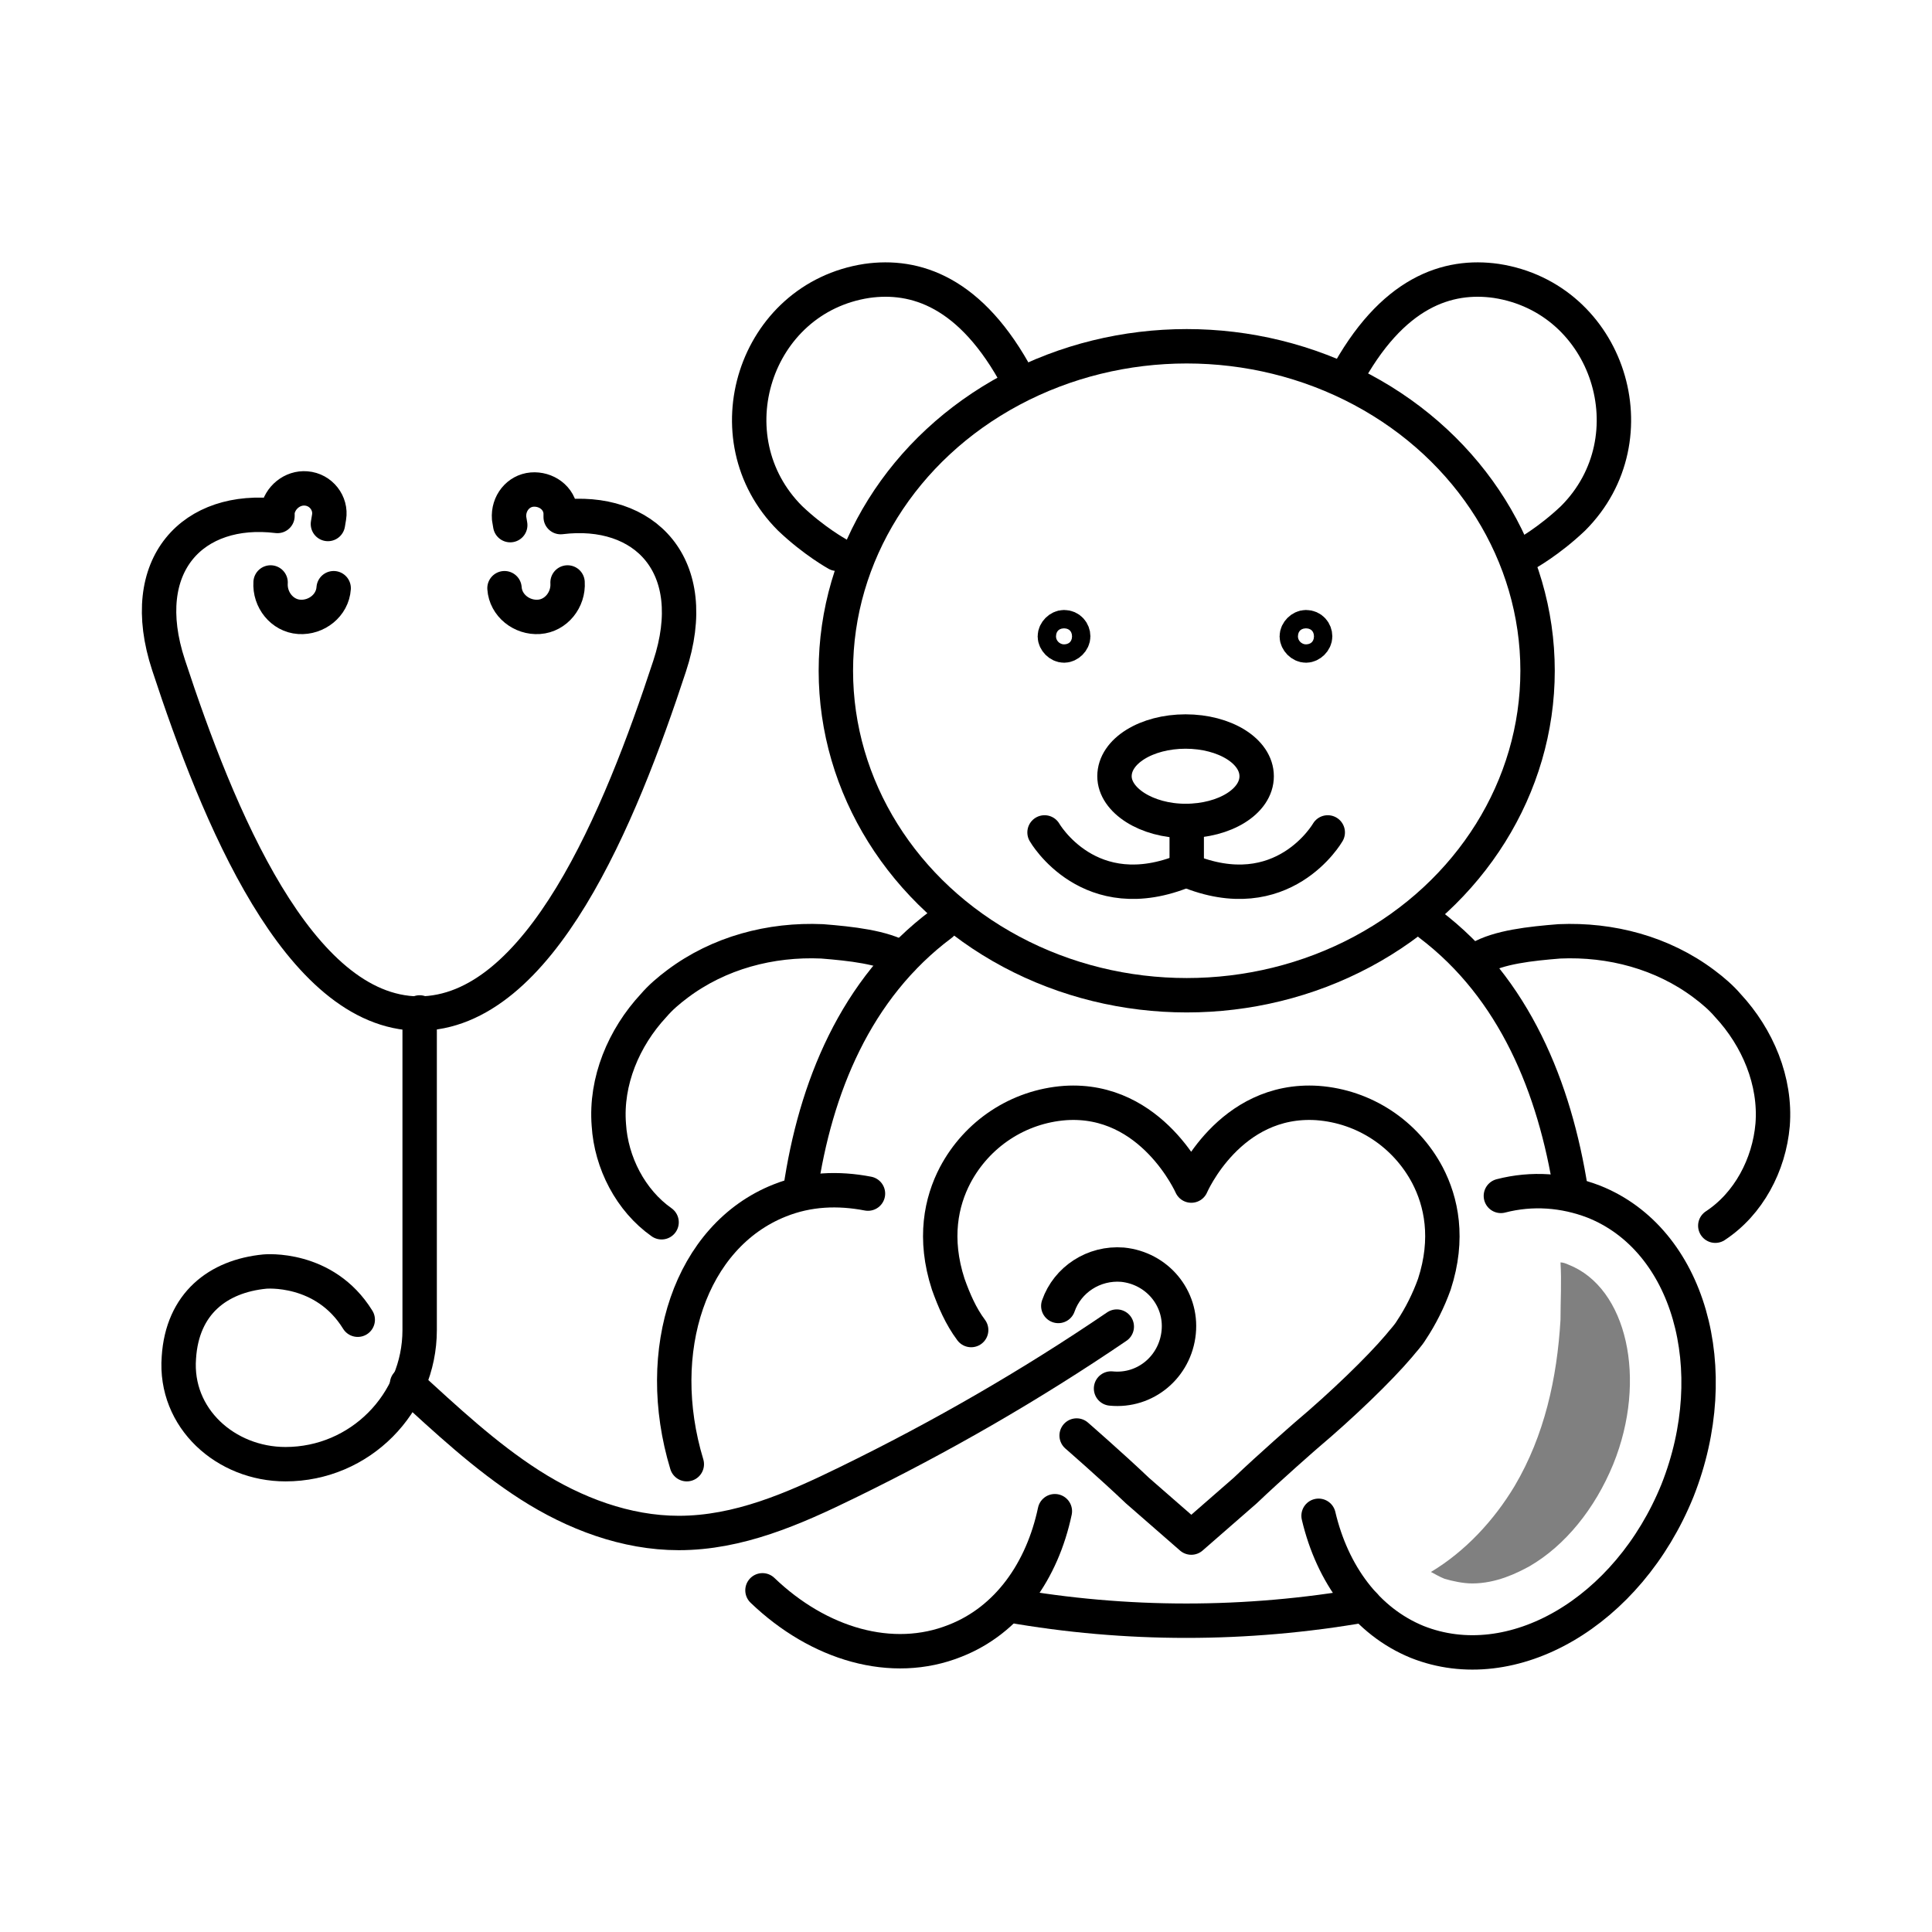 <?xml version="1.0" encoding="utf-8"?>
<!-- Generator: Adobe Illustrator 28.3.0, SVG Export Plug-In . SVG Version: 6.00 Build 0)  -->
<svg version="1.1" id="Layer_1" xmlns="http://www.w3.org/2000/svg" xmlns:xlink="http://www.w3.org/1999/xlink" x="0px" y="0px"
	 viewBox="0 0 168.5 168.5" style="enable-background:new 0 0 168.5 168.5;" xml:space="preserve">
<style type="text/css">
	.st0{fill:none;}
	.st1{fill:none;stroke:#000000;stroke-width:3;stroke-linecap:round;stroke-linejoin:round;stroke-miterlimit:10;}
	.st2{fill:#959595;}
	.st3{fill:#808080;}
	.st4{fill:none;stroke:#000000;stroke-width:3;stroke-linecap:round;stroke-linejoin:round;}
	.st5{fill:none;stroke:#000000;stroke-width:3;stroke-linecap:round;stroke-linejoin:round;stroke-dasharray:0,9.872;}
	.st6{fill:none;stroke:#959595;stroke-width:3;stroke-linecap:round;stroke-linejoin:round;stroke-miterlimit:10;}
	
		.st7{fill:none;stroke:#000000;stroke-width:3;stroke-linecap:round;stroke-linejoin:round;stroke-miterlimit:10;stroke-dasharray:1.000000e-02,10;}
	.st8{fill:none;stroke:#000000;stroke-width:3;stroke-linecap:round;stroke-linejoin:round;stroke-dasharray:0,9.801;}
	.st9{fill:none;stroke:#000000;stroke-width:3;stroke-linecap:round;stroke-linejoin:round;stroke-dasharray:1.093600e-02,10.936;}
	
		.st10{fill:none;stroke:#000000;stroke-width:3;stroke-linecap:round;stroke-linejoin:round;stroke-dasharray:1.024000e-02,10.24;}
	.st11{fill:none;stroke:#000000;stroke-width:3;stroke-linecap:round;stroke-linejoin:round;stroke-dasharray:0,9.281;}
	.st12{fill:none;stroke:#808080;stroke-width:3;stroke-linecap:round;stroke-linejoin:round;stroke-miterlimit:10;}
	
		.st13{fill:none;stroke:#000000;stroke-width:3;stroke-linecap:round;stroke-linejoin:round;stroke-dasharray:1.026200e-02,10.262;}
</style>
<g id="Group_297_00000059997492477782674030000001670648784024163456_" transform="translate(-1080 -627)">
	
		<rect id="Rectangle_35_00000163071892111867593370000005893447757453911478_" x="1080" y="627" class="st0" width="168.5" height="168.5"/>
</g>
<g>
	<path class="st1" d="M23.6,50.8c-0.1,1.5,1,2.9,2.5,3l0,0c1.5,0.1,2.9-1,3-2.5"/>
	<path class="st1" d="M44.5,45.8l-0.1-0.6c-0.1-1.3,0.8-2.4,2-2.5l0,0c1.2-0.1,2.4,0.7,2.5,2l0,0.4c7.3-0.9,12.4,4.2,9.5,13
		c-4.3,13.1-11.3,30.3-21.9,30.3C26,88.3,19,71.1,14.7,58c-2.9-8.8,2.2-13.9,9.5-13l0-0.4c0.2-1.2,1.3-2.1,2.5-2l0,0
		c1.3,0.1,2.2,1.3,2,2.5l-0.1,0.6"/>
	<path class="st1" d="M49.5,50.8c0.1,1.5-1,2.9-2.5,3l0,0c-1.5,0.1-2.9-1-3-2.5"/>
	<path class="st1" d="M36.6,88.3V116c0,6.4-5.2,11.7-11.7,11.7c-5.2,0-9.7-4-9.3-9.3c0.3-4.7,3.4-7.1,7.5-7.5c0,0,5.2-0.5,8.1,4.2"
		/>
	<path class="st1" d="M84.7,116c-0.9-1.2-1.5-2.6-2-4c-1.3-4-0.6-7.2,0.6-9.5c1.9-3.6,5.5-6,9.6-6.3c7.6-0.5,11,7.2,11,7.2
		s3.3-7.7,11-7.2c4.1,0.3,7.7,2.7,9.6,6.3c1.2,2.3,1.9,5.5,0.6,9.5c-0.5,1.4-1.2,2.8-2,4c-0.3,0.5-0.7,0.9-1.1,1.4
		c-1.7,2-4.9,5.1-8.1,7.8c0,0-3.1,2.7-5.3,4.8l-4.7,4.1l-4.7-4.1c-2.2-2.1-5.3-4.8-5.3-4.8"/>
	<path class="st1" d="M133.1,48.3c0,0,2-1.1,4.1-3.1c7-7,3.1-19.2-6.7-20.7c-4.2-0.6-9.1,0.9-13.2,8.6"/>
	<path class="st1" d="M73,48.3c0,0-2-1.1-4.1-3.1c-7-7-3.1-19.2,6.7-20.7c4.2-0.6,9.1,0.9,13.2,8.6"/>
	<path class="st1" d="M137,103.8c-1.4-8.9-4.9-17.6-12.3-23.2"/>
	<path class="st1" d="M88,140c10.2,1.8,20.7,1.8,31,0"/>
	<path class="st1" d="M82.1,80.6c-7.5,5.6-11,14.3-12.3,23.2"/>
	<path class="st1" d="M57.7,106.6c-2.7-1.9-4.4-5.2-4.6-8.5c-0.3-3.8,1.3-7.6,3.9-10.4c0.6-0.7,1.3-1.3,2.1-1.9
		c3.6-2.7,8.1-3.9,12.6-3.7c2.5,0.2,5.3,0.5,7,1.5"/>
	<path class="st1" d="M149.6,106.9c2.9-1.9,4.7-5.3,5-8.8c0.3-3.8-1.3-7.6-3.9-10.4c-0.6-0.7-1.3-1.3-2.1-1.9
		c-3.6-2.7-8.1-3.9-12.6-3.7c-2.5,0.2-5.3,0.5-7,1.5"/>
	<path class="st1" d="M59.9,127.7c-3-9.9,0.3-19.9,8.1-23c2.5-1,5.1-1.1,7.7-0.6"/>
	<path class="st1" d="M92,131.8c-1.1,5.2-4.1,9.5-8.7,11.3c-5.5,2.2-11.9,0.3-16.8-4.4"/>
	<path class="st1" d="M115,132.2c1.2,5.1,4.2,9.2,8.6,11c8.3,3.3,18.4-2.6,22.7-13.2c4.2-10.6,1-21.9-7.3-25.2
		c-2.6-1-5.4-1.2-8.1-0.5"/>
	<g>
		<path class="st1" d="M114.7,55.5c0,0.4-0.4,0.8-0.8,0.8c-0.4,0-0.8-0.4-0.8-0.8c0-0.4,0.4-0.8,0.8-0.8
			C114.4,54.7,114.7,55.1,114.7,55.5z"/>
		<path class="st1" d="M93.6,55.5c0,0.4-0.4,0.8-0.8,0.8c-0.4,0-0.8-0.4-0.8-0.8c0-0.4,0.4-0.8,0.8-0.8
			C93.3,54.7,93.6,55.1,93.6,55.5z"/>
	</g>
	<ellipse class="st1" cx="103.5" cy="58.5" rx="30.6" ry="28.3"/>
	<line class="st1" x1="103.5" y1="71.6" x2="103.5" y2="75.9"/>
	<path class="st1" d="M91.1,72.6c0,0,3.9,6.8,12.3,3.3"/>
	<path class="st1" d="M115.8,72.6c0,0-3.9,6.8-12.3,3.3"/>
	<path class="st1" d="M109.6,67.7c0,2.2-2.8,3.9-6.2,3.9s-6.2-1.8-6.2-3.9c0-2.2,2.8-3.9,6.2-3.9S109.6,65.5,109.6,67.7z"/>
	<path class="st1" d="M35.5,120.7c3.4,3.1,6.8,6.3,10.7,8.8c3.9,2.5,8.4,4.2,13,4.2c5.2,0,10-2.1,14.7-4.4c8.2-4,16-8.5,23.5-13.6"
		/>
	<path class="st1" d="M92.3,113.9c0.8-2.3,3.1-3.8,5.6-3.6c3,0.3,5.2,2.9,4.9,5.9c-0.3,3-2.9,5.2-5.9,4.9"/>
	<path class="st3" d="M128.4,138.1c2.1,0,3.9-0.9,5-1.5c3.1-1.8,5.7-5,7.3-8.9c3-7.4,1.2-15.4-3.9-17.4c-0.2-0.1-0.5-0.2-0.7-0.2
		c0.1,1.7,0,3.3,0,5c-0.3,5.1-1.4,10.1-4,14.5c-1.8,3-4.3,5.7-7.3,7.5c0.4,0.2,0.7,0.4,1.2,0.6C126.7,137.9,127.6,138.1,128.4,138.1
		z"/>
</g>
</svg>
